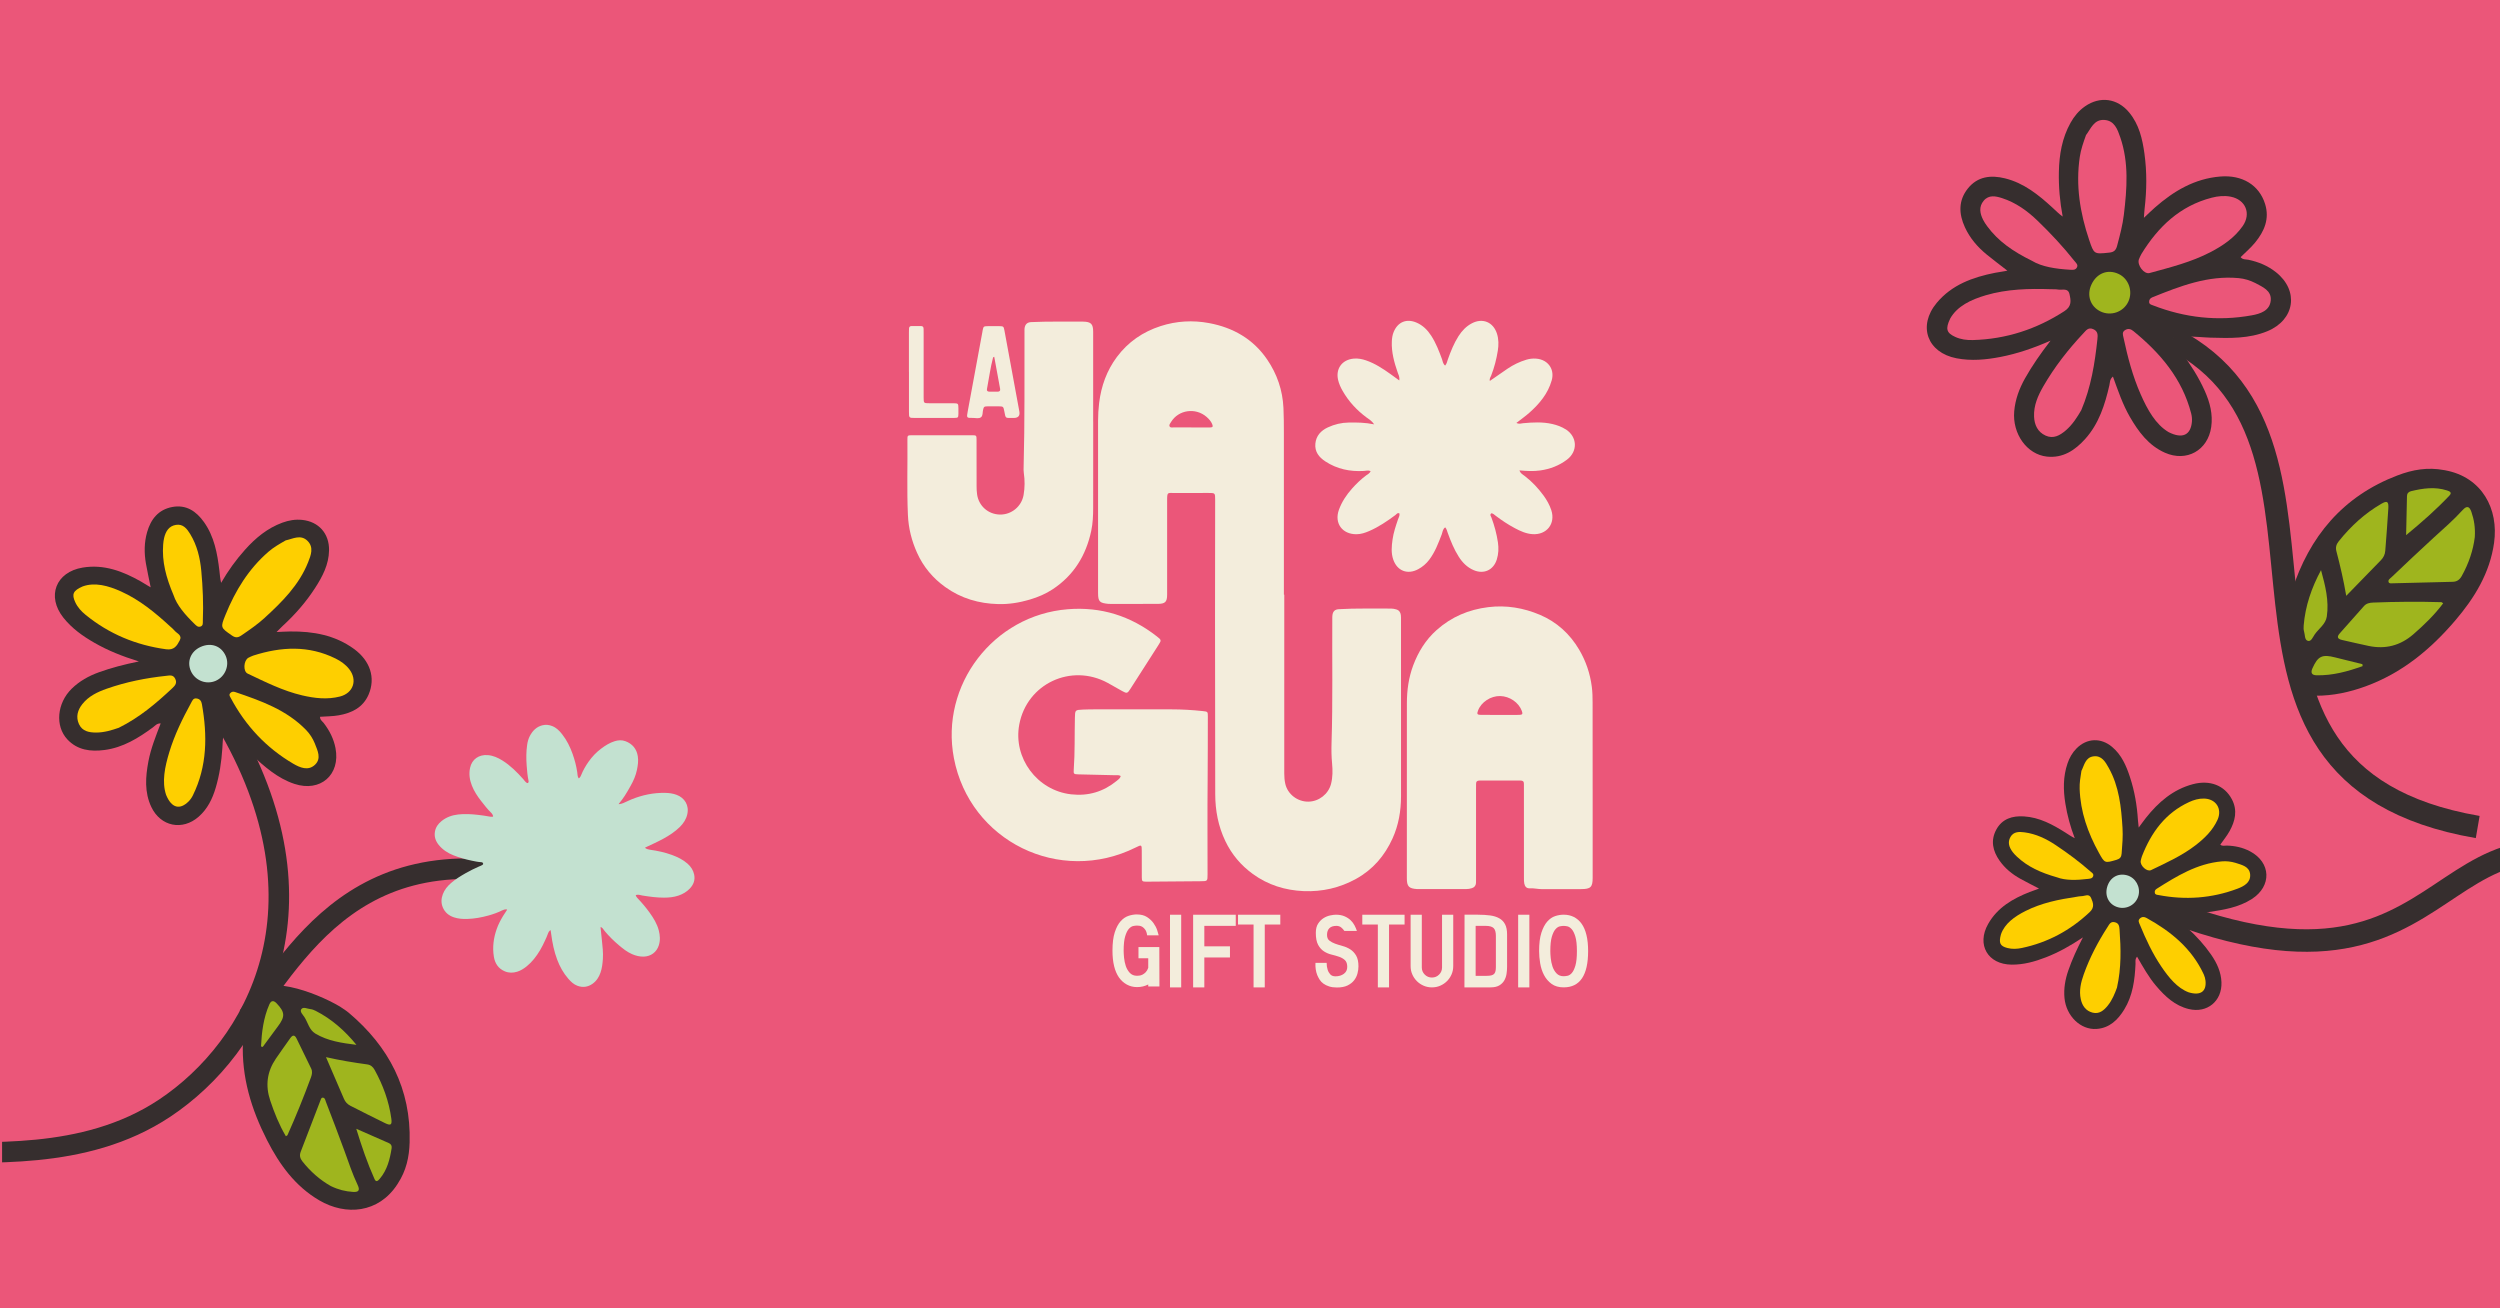 <svg width="1200" height="628" viewBox="0 0 1200 628" fill="none" xmlns="http://www.w3.org/2000/svg">
<g clip-path="url(#clip0_584_1150)">
<rect width="1200" height="628" fill="#EB5679"/>
<g clip-path="url(#clip1_584_1150)">
<path d="M616.452 285.44C616.452 314.033 616.452 342.626 616.443 371.21C616.443 372.894 616.57 374.569 616.933 376.198C618.049 381.214 622.769 384.836 627.979 384.791C633.081 384.746 637.628 381.16 638.89 376.298C639.725 373.066 639.707 369.77 639.407 366.538C639.09 363.179 639.035 359.838 639.144 356.506C639.779 336.632 639.38 316.749 639.498 296.875C639.498 296.314 639.498 295.753 639.58 295.2C639.834 293.389 640.796 292.52 642.593 292.412C650.98 291.914 659.376 292.185 667.763 292.113C668.58 292.113 669.334 292.285 670.114 292.493C671.548 292.873 672.229 293.86 672.411 295.236C672.51 296.024 672.483 296.83 672.483 297.627C672.483 325.821 672.483 354.016 672.492 382.21C672.492 389.245 671.321 396.063 668.417 402.464C664.659 410.749 658.977 417.413 650.889 421.867C643.065 426.186 634.624 428.106 625.756 427.735C616.869 427.354 608.637 424.801 601.348 419.504C595.611 415.33 591.236 410.142 588.159 403.714C584.737 396.561 583.331 389.037 583.312 381.223C583.231 353.029 583.222 324.834 583.213 296.64C583.213 277.708 583.258 258.785 583.276 239.852C583.276 236.602 583.258 236.611 579.918 236.62C574.635 236.638 569.352 236.62 564.06 236.647C560.275 236.665 560.221 235.914 560.221 240.577C560.221 249.758 560.221 258.947 560.221 268.128C560.221 273.878 560.221 279.627 560.221 285.376C560.221 288.935 559.331 289.84 555.655 289.867C550.772 289.904 545.889 289.876 541.005 289.876C538.527 289.876 536.04 289.876 533.562 289.876C533.081 289.876 532.6 289.913 532.119 289.867C527.88 289.451 527.072 288.862 527.072 284.634C527.072 266.906 527.072 249.169 527.072 231.441C527.072 221.617 527.072 211.794 527.072 201.97C527.072 199.1 527.245 196.23 527.59 193.378C528.579 185.31 531.248 177.859 536.131 171.313C541.495 164.124 548.575 159.271 557.108 156.518C564.723 154.065 572.502 153.621 580.335 155.079C591.908 157.233 601.521 162.72 608.228 172.544C612.994 179.525 615.653 187.293 616.062 195.831C616.252 199.906 616.252 203.971 616.261 208.036C616.279 233.831 616.27 259.636 616.27 285.431C616.325 285.431 616.379 285.431 616.443 285.431L616.452 285.44ZM571.803 205.166V205.193C574.835 205.193 577.857 205.229 580.889 205.175C582.096 205.157 582.323 204.759 581.887 203.681C581.315 202.242 580.308 201.11 579.155 200.114C573.872 195.514 565.685 196.682 562.1 202.558C561.7 203.21 561.001 203.926 561.437 204.713C561.827 205.42 562.735 205.157 563.425 205.157C566.212 205.175 569.007 205.157 571.794 205.157L571.803 205.166Z" fill="#F3EDDC"/>
<path d="M537.964 372.487C536.992 371.916 536.094 372.124 535.232 372.106C529.313 371.961 523.386 371.853 517.468 371.69C515.426 371.635 515.253 371.445 515.399 369.435C515.998 361.142 515.753 352.83 515.952 344.536C516.043 340.806 516.007 340.77 519.837 340.598C521.998 340.498 524.158 340.489 526.318 340.489C538.245 340.48 550.172 340.489 562.099 340.489C567.227 340.489 572.338 340.779 577.439 341.331C579.735 341.585 579.772 341.621 579.763 344.002C579.726 354.224 579.763 364.437 579.663 374.66C579.517 389.671 579.626 404.683 579.626 419.695C579.626 422.972 579.617 422.963 576.341 422.99C567.854 423.063 559.367 423.135 550.88 423.199C550.644 423.199 550.399 423.217 550.163 423.208C548.275 423.162 548.084 423.036 548.066 421.162C548.03 416.933 548.066 412.696 548.048 408.468C548.039 405.407 547.975 405.38 545.171 406.775C508.618 424.973 465.485 403.778 457.87 363.885C451.18 328.8 476.858 295.255 512.585 292.43C528.478 291.171 542.638 295.617 555.173 305.377C555.618 305.721 556.036 306.084 556.471 306.446C557.125 306.98 557.288 307.596 556.816 308.338C556.517 308.809 556.263 309.307 555.954 309.778C551.479 316.777 546.995 323.775 542.511 330.774C541.177 332.857 540.868 332.938 538.681 331.725C536.375 330.439 534.097 329.099 531.782 327.832C514.182 318.198 492.906 328.176 489.248 347.778C486.244 363.867 497.817 379.431 514.155 381.278C522.379 382.211 529.686 380.011 536.067 374.777C536.784 374.189 537.646 373.664 537.955 372.505L537.964 372.487Z" fill="#F3EDDC"/>
<path d="M764.476 378.965C764.476 393.099 764.476 407.232 764.476 421.356C764.476 425.829 763.523 426.762 758.949 426.771C752.704 426.771 746.459 426.744 740.223 426.789C738.226 426.807 736.293 426.273 734.278 426.391C732.798 426.481 731.945 425.585 731.655 424.091C731.491 423.24 731.491 422.343 731.491 421.474C731.482 407.105 731.491 392.736 731.482 378.358C731.482 377.643 731.446 376.919 731.473 376.204C731.5 375.063 730.91 374.655 729.839 374.664C723.277 374.682 716.714 374.682 710.152 374.664C709.08 374.664 708.5 375.099 708.518 376.222C708.536 377.018 708.5 377.815 708.5 378.612C708.5 392.981 708.5 407.35 708.5 421.728C708.5 422.443 708.527 423.167 708.472 423.883C708.382 425.123 707.71 425.947 706.512 426.318C705.595 426.608 704.669 426.771 703.689 426.762C696.082 426.744 688.485 426.753 680.879 426.753C680.643 426.753 680.398 426.753 680.162 426.753C676.231 426.481 675.287 425.494 675.287 421.547C675.287 393.524 675.26 365.502 675.306 337.479C675.315 331.304 676.159 325.202 678.328 319.407C680.761 312.924 684.301 307.121 689.583 302.421C696.691 296.093 704.951 292.598 714.336 291.439C722.986 290.361 731.301 291.774 739.188 295.124C747.267 298.555 753.539 304.259 758.023 311.883C761.272 317.406 763.251 323.336 764.068 329.647C764.395 332.164 764.449 334.736 764.449 337.289C764.486 351.178 764.467 365.076 764.467 378.965H764.476ZM719.782 343.165C722.895 343.165 726.018 343.201 729.131 343.147C730.774 343.12 731.019 342.721 730.493 341.282C729.013 337.207 724.638 334.192 720.082 334.102C715.57 334.011 711.041 336.954 709.489 340.983C708.808 342.749 709.017 343.12 710.914 343.147C713.873 343.192 716.823 343.156 719.782 343.156V343.165Z" fill="#F3EDDC"/>
<path d="M524.74 202.387C524.74 216.204 524.767 230.011 524.721 243.819C524.712 247.486 524.567 251.144 523.805 254.765C521.318 266.518 515.472 276.097 505.351 282.806C501.957 285.06 498.217 286.645 494.259 287.813C489.294 289.28 484.284 290.095 479.137 289.959C469.888 289.723 461.347 287.252 453.75 281.801C447.777 277.518 443.257 272.131 440.216 265.404C437.584 259.582 436.077 253.561 435.796 247.178C435.26 235.127 435.687 223.076 435.56 211.034C435.541 209.006 435.632 208.924 437.774 208.915C447.378 208.897 456.981 208.897 466.584 208.915C468.663 208.915 468.744 209.015 468.744 211.097C468.763 218.522 468.744 225.946 468.763 233.37C468.763 234.647 468.817 235.924 468.99 237.191C469.734 242.823 474.309 246.879 479.963 246.988C485.528 247.087 490.356 243.095 491.319 237.608C491.945 234.05 491.945 230.491 491.418 226.915C491.291 226.055 491.31 225.158 491.337 224.289C491.918 202.514 491.7 180.73 491.754 158.946C491.754 158.466 491.736 157.986 491.8 157.515C492.063 155.623 493.116 154.69 494.986 154.609C503.209 154.228 511.442 154.428 519.675 154.382C519.756 154.382 519.838 154.382 519.911 154.382C523.687 154.455 524.721 155.478 524.721 159.272C524.73 173.64 524.721 188.009 524.721 202.387H524.74Z" fill="#F3EDDC"/>
<path d="M477.005 156.552C477.885 156.552 478.766 156.534 479.646 156.552C481.661 156.597 481.752 156.643 482.133 158.653C483.141 163.985 484.103 169.327 485.083 174.66C486.481 182.275 487.879 189.889 489.286 197.495C489.667 199.571 488.771 200.612 486.599 200.618C486.435 200.618 486.281 200.618 486.118 200.618C482.405 200.555 482.796 201.107 482.042 197.277C481.625 195.132 481.543 195.077 479.401 195.041C477.64 195.014 475.879 195.005 474.118 195.041C472.357 195.077 472.221 195.204 471.849 196.843C471.586 198.002 471.822 199.496 470.923 200.238C469.861 201.116 468.3 200.582 466.966 200.6C463.925 200.646 463.925 200.6 464.497 197.513C466.829 184.882 469.162 172.243 471.495 159.612C471.568 159.223 471.604 158.825 471.695 158.435C472.076 156.715 472.167 156.624 473.882 156.561C474.917 156.525 475.961 156.561 477.005 156.552ZM477.232 171.238C476.796 171.482 476.687 171.5 476.678 171.555C475.353 176.562 474.726 181.695 473.737 186.766C473.583 187.544 474 187.979 474.799 187.988C476.151 188.006 477.513 187.997 478.865 188.006C479.764 188.006 480.227 187.59 480.064 186.675C479.138 181.596 478.203 176.525 477.232 171.247V171.238Z" fill="#F3EDDC"/>
<path d="M436.285 178.529C436.285 172.218 436.285 165.917 436.285 159.606C436.285 158.963 436.303 158.329 436.331 157.687C436.358 156.926 436.739 156.5 437.52 156.5C439.045 156.5 440.56 156.5 442.085 156.5C443.011 156.5 443.338 157.053 443.329 157.895C443.329 158.538 443.347 159.171 443.347 159.814C443.347 169.638 443.347 179.453 443.347 189.276C443.347 189.756 443.347 190.236 443.347 190.716C443.365 193.541 443.365 193.55 446.097 193.559C449.301 193.568 452.496 193.559 455.701 193.559C456.345 193.559 456.98 193.559 457.625 193.559C459.967 193.613 460.003 193.65 460.039 196.013C460.048 196.891 460.066 197.769 460.039 198.647C459.976 200.458 459.903 200.558 458.124 200.594C456.2 200.639 454.285 200.612 452.36 200.612C447.958 200.612 443.556 200.612 439.153 200.612C436.321 200.612 436.312 200.603 436.303 197.679C436.303 191.295 436.303 184.903 436.303 178.52L436.285 178.529Z" fill="#F3EDDC"/>
<path d="M751.543 206.099C749.555 204.822 747.359 204.034 745.062 203.509C740.433 202.45 735.768 202.713 731.102 203.138C730.14 203.229 729.178 203.69 727.871 203.002C730.158 201.21 732.264 199.743 734.161 198.05C738.963 193.776 743.011 188.932 744.808 182.612C745.498 180.195 745.217 177.94 744.191 176.148C742.902 173.884 740.451 172.354 737.265 172.137C735.695 172.028 734.161 172.209 732.645 172.662C729.414 173.631 726.419 175.088 723.632 176.963C720.791 178.873 717.995 180.856 715.1 182.866C714.846 181.752 715.463 181.028 715.771 180.249C717.278 176.401 718.295 172.427 718.948 168.352C719.393 165.582 719.402 162.811 718.522 160.104C716.743 154.599 711.678 152.498 706.531 155.169C703.799 156.591 701.739 158.764 700.096 161.335C697.863 164.821 696.356 168.651 694.967 172.526C694.613 173.531 694.45 174.636 693.66 175.478C692.544 174.581 692.526 173.386 692.153 172.372C690.728 168.506 689.258 164.667 687.007 161.181C685.228 158.42 682.968 156.138 679.891 154.834C675.116 152.806 670.959 154.545 668.98 159.298C668.372 160.756 668.154 162.277 668.082 163.843C667.846 169.058 669.225 173.966 670.896 178.819C671.268 179.896 671.939 180.937 671.64 182.603C670.015 181.426 668.69 180.458 667.356 179.498C663.725 176.908 660.003 174.473 655.737 172.997C653.822 172.336 651.87 171.947 649.837 172.128C644.21 172.617 641.033 176.935 642.294 182.395C642.73 184.251 643.511 185.971 644.455 187.619C647.368 192.726 651.271 196.927 655.991 200.422C657.108 201.246 658.379 201.925 659.622 203.69C655.165 202.785 651.29 202.767 647.405 202.821C643.901 202.866 640.543 203.672 637.384 205.139C634.062 206.678 631.729 209.15 631.375 212.953C631.012 216.837 633.1 219.472 636.177 221.482C641.795 225.158 648.013 226.452 654.648 226.054C655.719 225.991 656.799 225.619 657.916 226.145C657.48 227.213 656.518 227.62 655.755 228.191C653.25 230.074 650.999 232.229 648.93 234.565C646.252 237.58 644.037 240.93 642.667 244.733C640.37 251.134 644.291 256.494 651.126 256.431C653.286 256.413 655.292 255.743 657.244 254.891C661.773 252.927 665.822 250.183 669.761 247.25C670.315 246.833 670.759 245.964 671.74 246.453C671.948 247.521 671.358 248.391 671.041 249.305C669.961 252.465 668.899 255.634 668.427 258.948C667.973 262.144 667.673 265.385 668.735 268.518C670.614 274.059 675.625 275.988 680.762 273.199C682.841 272.076 684.602 270.573 686.036 268.672C688.831 264.978 690.42 260.713 692.054 256.449C692.471 255.362 692.444 254.022 693.697 253.126C694.414 253.905 694.586 254.882 694.913 255.788C696.356 259.763 697.935 263.683 700.223 267.268C701.993 270.048 704.253 272.33 707.312 273.652C712.231 275.779 716.861 273.652 718.458 268.572C719.311 265.874 719.411 263.122 719.003 260.324C718.395 256.241 717.324 252.284 715.889 248.418C715.653 247.784 714.927 247.078 715.871 246.363C716.715 246.453 717.251 247.06 717.859 247.512C720.782 249.74 723.85 251.777 727.099 253.506C729.759 254.928 732.509 256.186 735.577 256.394C742.43 256.856 746.742 251.351 744.627 244.878C743.792 242.324 742.466 239.997 740.887 237.834C738.309 234.311 735.359 231.161 731.883 228.49C731.011 227.82 729.85 227.322 729.341 225.792C732.881 226.108 736.076 226.28 739.299 225.819C744.037 225.149 748.357 223.501 752.16 220.622C757.434 216.629 757.144 209.666 751.561 206.072L751.543 206.099Z" fill="#F3EDDC"/>
<path d="M545.761 438.939C547.685 438.939 549.283 439.355 550.563 440.179C551.833 441.003 552.868 441.963 553.658 443.059C554.447 444.154 555.037 445.268 555.419 446.399C555.8 447.531 556.054 448.391 556.172 448.962H550.626C550.472 447.812 550.181 446.925 549.755 446.309C549.328 445.693 548.874 445.232 548.393 444.924C547.912 444.616 547.431 444.435 546.95 444.371C546.469 444.317 546.07 444.281 545.761 444.281C545.298 444.281 544.708 444.344 544 444.48C543.283 444.616 542.584 445.059 541.894 445.802C541.204 446.553 540.605 447.739 540.106 449.378C539.607 451.008 539.353 453.326 539.353 456.323C539.353 457.246 539.416 458.387 539.552 459.754C539.689 461.121 539.97 462.434 540.387 463.702C540.814 464.969 541.459 466.065 542.321 466.989C543.192 467.912 544.336 468.374 545.761 468.374C546.07 468.374 546.46 468.347 546.95 468.283C547.431 468.229 547.93 468.066 548.457 467.794C548.974 467.523 549.473 467.142 549.964 466.644C550.445 466.147 550.844 465.449 551.153 464.571V459.963H546.469V454.603H556.472L556.526 473.517H551.153V472.539C549.537 473.381 547.74 473.806 545.779 473.806C544.009 473.806 542.375 473.399 540.896 472.593C539.416 471.787 538.145 470.655 537.111 469.189C535.032 466.192 533.988 461.9 533.988 456.332C533.988 452.719 534.351 449.777 535.087 447.513C535.822 445.25 536.757 443.475 537.891 442.207C539.026 440.94 540.288 440.071 541.676 439.609C543.065 439.147 544.427 438.921 545.779 438.921L545.761 438.939Z" fill="#F3EDDC"/>
<path d="M561.6 473.944V439.058H566.973V473.944H561.6Z" fill="#F3EDDC"/>
<path d="M572.701 439.058H593.16V444.419H578.075V454.224H590.383V459.584H578.075V473.944H572.701V439.058Z" fill="#F3EDDC"/>
<path d="M594.259 439.058H614.546V443.785H607.085V473.944H601.711V443.785H594.25V439.058H594.259Z" fill="#F3EDDC"/>
<path d="M636.974 448.746C636.974 449.978 637.346 450.892 638.099 451.481C638.853 452.078 639.788 452.576 640.904 452.984C642.021 453.391 643.228 453.762 644.517 454.106C645.806 454.45 647.013 454.985 648.129 455.691C649.246 456.406 650.181 457.393 650.934 458.661C651.687 459.928 652.06 461.658 652.06 463.849C652.06 464.926 651.905 466.058 651.597 467.253C651.288 468.448 650.752 469.544 649.981 470.54C649.209 471.536 648.156 472.369 646.831 473.02C645.506 473.672 643.8 473.998 641.712 473.998C640.287 473.998 639.043 473.826 637.981 473.482C636.919 473.138 636.012 472.695 635.267 472.16C634.514 471.626 633.906 470.992 633.443 470.259C632.98 469.526 632.599 468.801 632.29 468.068C631.6 466.339 631.31 464.374 631.419 462.183H636.792C636.792 463.378 636.947 464.455 637.255 465.415C637.482 466.221 637.891 466.963 638.471 467.633C639.052 468.303 639.897 468.638 641.013 468.638C642.629 468.638 643.981 468.231 645.061 467.425C646.141 466.619 646.677 465.506 646.677 464.084C646.677 462.663 646.305 461.549 645.551 460.852C644.798 460.164 643.863 459.62 642.747 459.24C641.63 458.86 640.423 458.507 639.134 458.199C637.845 457.891 636.638 457.384 635.522 456.669C634.405 455.953 633.47 454.921 632.717 453.554C631.963 452.187 631.591 450.258 631.591 447.759C631.591 445.958 631.954 444.482 632.69 443.35C633.425 442.218 634.296 441.331 635.322 440.697C636.338 440.063 637.4 439.629 638.499 439.403C639.597 439.176 640.514 439.058 641.249 439.058C642.828 439.058 644.199 439.312 645.352 439.81C646.504 440.308 647.485 440.933 648.274 441.684C649.064 442.436 649.7 443.269 650.181 444.192C650.662 445.116 651.034 446.003 651.306 446.845H645.297C644.871 446.193 644.353 445.623 643.736 445.143C643.119 444.663 642.365 444.419 641.485 444.419C639.978 444.419 638.853 444.79 638.099 445.541C637.346 446.293 636.974 447.361 636.974 448.737V448.746Z" fill="#F3EDDC"/>
<path d="M653.911 439.058H674.198V443.785H666.737V473.944H661.364V443.785H653.902V439.058H653.911Z" fill="#F3EDDC"/>
<path d="M677.094 463.74V439.058H682.467V464.374C682.467 465.723 682.939 466.864 683.883 467.805C684.827 468.747 685.971 469.218 687.323 469.218C688.676 469.218 689.819 468.747 690.763 467.805C691.707 466.864 692.179 465.723 692.179 464.374V439.058H697.553V463.74C697.553 465.162 697.281 466.492 696.745 467.715C696.201 468.946 695.474 470.024 694.549 470.947C693.623 471.871 692.543 472.604 691.308 473.138C690.074 473.681 688.748 473.944 687.323 473.944C685.898 473.944 684.564 473.672 683.339 473.138C682.104 472.604 681.024 471.871 680.098 470.947C679.172 470.024 678.437 468.946 677.902 467.715C677.357 466.483 677.094 465.162 677.094 463.74Z" fill="#F3EDDC"/>
<path d="M709.409 439.06C711.569 439.06 713.502 439.178 715.218 439.404C716.933 439.631 718.395 440.083 719.611 440.762C720.827 441.432 721.762 442.383 722.416 443.615C723.069 444.846 723.396 446.458 723.396 448.458V464.14C723.396 465.218 723.305 466.331 723.133 467.481C722.96 468.631 722.588 469.69 722.034 470.65C721.472 471.61 720.673 472.398 719.638 473.013C718.594 473.629 717.215 473.937 715.472 473.937H702.928L702.982 439.051H709.4L709.409 439.06ZM718.023 464.14V449.264C718.023 447.463 717.669 446.195 716.951 445.489C716.234 444.783 714.973 444.42 713.166 444.42H708.31V468.405H713.457C714.455 468.405 715.254 468.332 715.853 468.178C716.452 468.024 716.906 467.771 717.215 467.427C717.523 467.083 717.732 466.639 717.85 466.105C717.968 465.571 718.023 464.91 718.023 464.14Z" fill="#F3EDDC"/>
<path d="M728.715 473.944V439.058H734.088V473.944H728.715Z" fill="#F3EDDC"/>
<path d="M759.122 443.325C761.237 446.249 762.299 450.65 762.299 456.526C762.299 468.133 758.387 473.937 750.562 473.937C748.211 473.937 746.278 473.375 744.753 472.262C743.228 471.148 742.03 469.745 741.141 468.052C740.251 466.358 739.634 464.484 739.289 462.429C738.944 460.374 738.771 458.4 738.771 456.517C738.771 452.904 739.135 449.961 739.87 447.698C740.605 445.434 741.54 443.651 742.675 442.365C743.809 441.079 745.071 440.201 746.46 439.739C747.848 439.278 749.21 439.051 750.562 439.051C752.378 439.051 754.002 439.413 755.446 440.147C756.889 440.88 758.114 441.93 759.113 443.316L759.122 443.325ZM750.562 468.586C751.025 468.586 751.624 468.522 752.35 468.387C753.086 468.251 753.785 467.807 754.456 467.065C755.128 466.313 755.709 465.127 756.19 463.488C756.671 461.859 756.916 459.541 756.916 456.544C756.916 453.547 756.662 451.175 756.163 449.536C755.663 447.906 755.064 446.711 754.375 445.96C753.685 445.208 752.977 444.764 752.269 444.629C751.552 444.493 750.989 444.429 750.562 444.429C750.099 444.429 749.509 444.493 748.801 444.629C748.084 444.764 747.385 445.208 746.696 445.96C746.006 446.711 745.407 447.897 744.907 449.536C744.408 451.166 744.154 453.502 744.154 456.544C744.154 457.431 744.218 458.554 744.354 459.921C744.49 461.288 744.771 462.61 745.189 463.896C745.615 465.181 746.26 466.286 747.122 467.21C747.994 468.133 749.137 468.595 750.562 468.595V468.586Z" fill="#F3EDDC"/>
</g>
<g clip-path="url(#clip2_584_1150)">
<path d="M-34.574 553.716C-7.879 552.052 40.005 557.927 79.088 531.881C122.77 502.77 161.196 434.993 107.836 345.495" stroke="#362E2E" stroke-width="9.853"/>
<path d="M120.592 362.141C119.383 361.039 118.238 359.863 117.243 358.897C106.287 348.253 107.321 350.317 106.733 359.126C106.294 365.69 105.354 372.001 103.534 378.15C101.961 383.457 99.589 388.311 95.361 392.021C87.563 398.862 77.079 396.729 72.634 387.348C69.284 380.278 69.839 372.863 71.235 365.464C72.403 359.253 74.78 353.379 77.132 347.222C75.245 347.189 74.438 348.377 73.45 349.104C66.413 354.291 59.062 358.829 50.176 359.998C43.531 360.87 37.177 360.106 32.329 354.91C26.345 348.492 27.337 337.504 34.438 330.555C38.13 326.942 42.571 324.468 47.448 322.701C53.392 320.55 59.49 318.967 66.663 317.486C58.636 315.012 51.792 312.247 45.359 308.564C39.739 305.35 34.516 301.638 30.435 296.499C22.294 286.253 26.744 274.579 39.702 272.433C49.918 270.742 58.975 274.218 67.641 279.118C68.801 279.773 69.919 280.496 71.06 281.185C71.345 281.357 71.633 281.515 72.329 281.917C71.505 277.83 70.696 274.215 70.06 270.574C69.171 265.49 69.183 260.407 70.624 255.397C72.407 249.176 76.047 244.623 82.639 243.364C89.365 242.084 94.221 245.4 97.933 250.634C102.849 257.568 104.329 265.647 105.301 273.857C105.529 275.797 105.654 277.749 106.137 279.765C109.473 273.984 113.28 268.696 117.654 263.821C122.683 258.214 128.36 253.507 135.549 250.871C138.629 249.744 141.768 249.211 145.03 249.549C153.025 250.375 158.078 256.143 157.946 264.148C157.831 271.009 154.78 276.769 151.195 282.307C146.831 289.055 141.563 295.052 135.644 300.485C134.852 301.21 134.115 302.003 132.747 303.371C135.454 303.257 137.383 303.126 139.315 303.107C150.311 302.991 160.788 304.842 169.912 311.489C177.731 317.189 180.353 325.407 176.941 333.358C174.241 339.65 168.841 342.249 162.566 343.352C159.65 343.867 156.638 343.834 153.618 344.055C153.555 345.553 154.745 346.22 155.442 347.128C158.189 350.709 160.178 354.644 161.037 359.079C163.518 371.896 153.775 380.375 141.34 376.272C133.086 373.545 126.859 367.861 120.629 362.175L120.592 362.141Z" fill="#362E2E"/>
<path d="M151.204 367.075C154.394 364.035 152.416 360.267 151.11 356.857L151.115 356.859C150.126 354.466 148.765 352.304 146.988 350.463C137.562 340.706 125.209 336.37 112.802 332.159C111.876 331.845 111.03 332.037 110.417 332.835C109.814 333.619 110.36 334.279 110.722 334.958C117.796 348.262 127.709 358.918 140.712 366.554C143.948 368.454 147.942 370.18 151.204 367.075Z" fill="#FECF00"/>
<path d="M167.587 321.14C165.835 318.919 163.554 317.324 161.06 316.092C148.139 309.702 134.937 310.405 121.612 314.661C120.8 315.018 119.936 315.293 119.185 315.748C116.9 317.138 116.629 322.263 118.858 323.319C127.368 327.358 135.811 331.619 145.05 333.78C151.005 335.171 157.086 335.888 163.164 334.335C169.629 332.684 171.716 326.388 167.587 321.14Z" fill="#FECF00"/>
<path d="M137.144 259.382C134.117 261.106 131.338 262.696 128.879 264.824C119.323 273.083 112.95 283.499 108.258 295.061C105.733 301.281 105.811 301.222 111.332 305.05C112.999 306.202 114.198 306.144 115.798 305.047L116.086 304.85C119.841 302.282 123.601 299.709 126.955 296.638C135.416 288.894 143.545 280.832 147.895 269.885C149.25 266.474 150.737 262.696 147.586 259.598C144.283 256.346 140.494 258.689 137.144 259.382Z" fill="#FECF00"/>
<path d="M78.314 261.451C77.71 269.5 79.633 277.062 83.322 285.712L83.32 285.708C84.857 290.436 88.87 295.132 93.37 299.488C94.169 300.26 94.983 301.176 96.237 300.75C97.618 300.277 97.322 298.975 97.365 297.909C97.689 289.92 97.356 281.944 96.618 274C96.043 267.789 94.587 261.719 91.283 256.318C89.78 253.861 87.913 251.377 84.467 251.936C81.044 252.493 79.543 255.076 78.79 258.167C78.53 259.237 78.396 260.351 78.314 261.451Z" fill="#FECF00"/>
<path d="M46.048 351.626C49.993 351.647 53.705 350.481 57.005 349.341L57.008 349.339C66.937 344.431 74.946 337.603 82.659 330.38C84.013 329.111 85.147 327.888 84.096 325.79C83.072 323.748 81.41 324.227 79.779 324.399C70.038 325.433 60.477 327.336 51.219 330.587C46.778 332.145 42.548 334.163 39.546 337.945C37.281 340.792 36.294 344.087 37.911 347.586C39.495 351.008 42.708 351.606 46.048 351.626Z" fill="#FECF00"/>
<path d="M92.571 381.8C99.509 367.721 99.57 352.954 96.9 337.924L96.902 337.928C96.645 336.486 95.94 335.481 94.367 335.259C92.733 335.03 92.316 336.303 91.747 337.345C87.587 344.949 83.777 352.739 81.261 361.042C79.129 368.073 77.618 375.259 79.727 381.546C82.359 387.954 86.326 388.817 90.462 384.754C91.314 383.918 92.041 382.874 92.571 381.8Z" fill="#FECF00"/>
<path d="M41.078 295.115C52.382 304.31 65.291 309.683 79.748 311.653L79.751 311.652C83.604 312.179 84.924 309.957 86.261 307.421C87.624 304.837 84.9 304.094 83.765 302.675C83.145 301.904 82.333 301.285 81.597 300.612C74.465 294.053 67.015 287.914 58.095 283.896C51.914 281.112 45.543 279.384 39.714 281.472C35.017 283.507 34.385 285.234 36.077 288.969C37.208 291.467 39.01 293.431 41.078 295.115Z" fill="#FECF00"/>
<path d="M96.332 310.502C91.601 312.61 89.607 317.475 91.595 322.046C93.605 326.667 98.996 328.797 103.562 326.782C108.146 324.759 110.325 319.274 108.323 314.796C106.195 310.03 101.308 308.282 96.332 310.502Z" fill="#C3E1D0"/>
<path d="M297 433.515C181.392 386.55 147.412 450.644 118.99 488.035" stroke="#362E2E" stroke-width="9.853"/>
<path d="M196.624 548.305C196.424 555.498 194.968 561.936 190.972 568.074L190.7 568.508C181.718 582.31 166.031 583.669 153.197 576.136C141.687 569.383 134.151 558.99 128.216 547.352C120.647 532.512 115.889 517.049 116.602 500.139C116.917 492.653 118.233 485.348 121.132 478.403C125.954 466.856 151.197 476.082 163.159 483.143C166.279 485.211 166.681 485.519 167.435 486.156C186.68 502.404 197.334 522.715 196.624 548.305Z" fill="#362E2E"/>
<path d="M186.71 548.711C187.757 549.174 188.151 550.069 187.979 551.168C187.15 556.472 185.865 561.604 182.266 565.83C181.475 566.759 180.543 567.675 179.781 565.97C176.347 558.323 173.646 550.415 171.011 541.814C176.664 544.295 181.694 546.492 186.713 548.715L186.71 548.711ZM176.244 510.914C177.946 511.15 179.009 512.084 179.814 513.539C183.86 520.876 186.714 528.62 187.835 536.952C188.237 539.936 187.613 540.446 184.804 539.092C179.223 536.404 173.722 533.549 168.189 530.766C166.741 530.039 165.728 528.91 165.093 527.435C162.299 520.955 159.508 514.474 156.472 507.425C163.354 508.997 169.785 510.032 176.241 510.913L176.244 510.914ZM149.019 484.382C149.875 484.462 150.752 484.813 151.529 485.211C159.238 489.143 165.565 494.774 171.09 501.522C164.19 500.661 157.376 499.711 151.352 496.109C148.413 494.354 147.827 490.848 146.114 488.182C145.376 487.033 143.761 485.581 144.637 484.402C145.595 483.109 147.529 484.241 149.02 484.378L149.019 484.382ZM125.281 502.298C125.631 495.398 126.446 488.578 129.281 482.127C130.146 480.159 131.345 480.085 132.807 481.632C136.831 485.89 136.932 487.953 133.366 492.691C130.917 495.946 128.527 499.247 126.109 502.526C125.833 502.449 125.557 502.376 125.281 502.298ZM129.669 528.12C127.295 521.009 128.206 514.361 132.402 508.175C134.65 504.869 136.992 501.635 139.292 498.367C140.416 496.772 141.415 496.543 142.377 498.543C144.687 503.346 147.053 508.117 149.372 512.916C150.049 514.316 149.772 515.753 149.262 517.135C145.805 526.509 142.068 535.775 137.977 544.891C137.904 545.047 137.64 545.115 137.215 545.385C133.982 539.92 131.659 534.09 129.665 528.119L129.669 528.12ZM158.75 569.283C153.708 566.449 149.056 562.418 145.162 557.477C144.03 556.038 143.655 554.607 144.335 552.858C147.497 544.694 150.615 536.512 153.762 528.342C153.993 527.742 154.178 526.854 154.9 526.869C156.004 526.891 156.118 528.049 156.414 528.818C159.418 536.664 162.457 544.5 165.322 552.397C167.327 557.924 169.169 563.509 171.687 568.824C172.906 571.395 172.094 572.282 169.449 572.12C165.868 571.898 162.442 571.085 158.75 569.287L158.75 569.283Z" fill="#9FB51E"/>
<path d="M296.967 386.025C297.759 385.959 298.492 385.757 299.197 385.467C300.542 384.914 301.826 384.222 303.177 383.677C308.319 381.603 313.643 380.479 319.206 380.576C321.135 380.61 323.027 380.853 324.837 381.546C328.586 382.978 330.9 386.502 329.889 390.891C329.338 393.285 328.05 395.249 326.323 396.947C324.011 399.218 321.328 400.976 318.501 402.527C315.766 404.028 312.92 405.303 310.101 406.63C310.015 406.672 309.928 406.714 309.838 406.752C309.573 406.867 309.607 406.987 309.824 407.125C310.489 407.555 311.229 407.769 312.003 407.876C315.601 408.376 319.144 409.127 322.559 410.384C325.255 411.376 327.828 412.624 330.008 414.54C331.61 415.95 332.763 417.68 333.201 419.796C333.739 422.392 332.915 424.607 331.129 426.492C329.611 428.09 327.758 429.166 325.686 429.878C323.419 430.656 321.072 430.864 318.7 430.872C315.23 430.883 311.812 430.399 308.395 429.861C307.87 429.778 307.354 429.635 306.833 429.526C306.423 429.442 306.012 429.462 305.603 429.537C305.111 429.628 305.074 429.7 305.318 430.156C305.514 430.52 305.758 430.851 306.044 431.151C308.129 433.337 310.079 435.643 311.843 438.099C313.712 440.7 315.38 443.416 316.203 446.554C316.828 448.949 316.999 451.363 316.23 453.767C315.19 457.011 312.478 459.051 309.063 459.175C307.097 459.246 305.246 458.777 303.449 458.011C301.032 456.977 299.01 455.356 297.023 453.68C294.598 451.635 292.356 449.411 290.315 446.981C289.979 446.583 289.689 446.148 289.368 445.736C289.165 445.474 288.921 445.258 288.63 445.097C288.536 445.043 288.425 444.97 288.323 445.027C288.205 445.095 288.271 445.226 288.281 445.328C288.487 447.294 288.704 449.258 288.903 451.226C289.215 454.253 289.591 457.279 289.376 460.334C289.222 462.54 288.978 464.734 288.25 466.84C287.504 469.012 286.303 470.883 284.403 472.226C282.163 473.805 279.729 474.129 277.15 473.17C275.363 472.507 274.045 471.231 272.819 469.832C270.431 467.108 268.714 463.994 267.443 460.614C265.957 456.662 265.126 452.56 264.579 448.387C264.507 447.834 264.401 447.286 264.329 446.732C264.286 446.409 264.184 446.439 263.974 446.616C263.515 447.008 263.223 447.51 263.041 448.066C262.648 449.267 262.099 450.402 261.569 451.547C260.837 453.13 260.072 454.701 259.173 456.199C257.452 459.066 255.448 461.697 252.832 463.818C251.449 464.939 249.957 465.893 248.24 466.424C246.245 467.042 244.239 467.06 242.295 466.234C239.202 464.92 237.578 462.447 237.054 459.225C236.311 454.66 236.905 450.213 238.435 445.869C239.202 443.697 240.27 441.672 241.447 439.702C242.031 438.727 242.678 437.787 243.312 436.839C243.478 436.592 243.408 436.535 243.155 436.513C242.351 436.446 241.617 436.678 240.917 437.03C238.897 438.049 236.768 438.803 234.595 439.409C231.199 440.355 227.748 441.004 224.21 441.097C222.067 441.154 219.938 441.01 217.887 440.324C215.424 439.499 213.555 437.971 212.537 435.531C211.67 433.446 211.767 431.337 212.546 429.248C213.353 427.078 214.78 425.352 216.506 423.854C218.669 421.977 221.105 420.496 223.582 419.081C225.638 417.905 227.764 416.877 229.928 415.919C230.402 415.708 230.917 415.573 231.35 415.276C231.604 415.098 231.973 414.967 231.909 414.55C231.846 414.133 231.528 413.873 231.011 413.848C229.453 413.77 227.938 413.435 226.42 413.12C223.422 412.501 220.489 411.662 217.643 410.538C214.905 409.456 212.492 407.883 210.614 405.59C209.059 403.69 208.324 401.523 208.792 399.049C209.182 396.997 210.336 395.413 211.929 394.125C214.262 392.235 216.98 391.275 219.93 390.946C223.055 390.596 226.179 390.77 229.291 391.118C231.195 391.331 233.091 391.595 234.975 391.954C235.438 392.042 235.908 392.083 236.386 392.038C236.694 392.007 236.74 391.875 236.663 391.604C236.508 391.063 236.232 390.599 235.837 390.214C233.979 388.407 232.401 386.362 230.818 384.323C229.095 382.103 227.565 379.757 226.523 377.132C225.431 374.381 225.006 371.531 225.621 368.606C226.505 364.378 229.942 362.121 234.124 362.452C236.72 362.657 238.999 363.689 241.177 365.054C245.032 367.473 248.194 370.652 251.191 374.021C251.64 374.526 251.989 375.124 252.542 375.535C252.787 375.718 253.018 376 253.376 375.823C253.666 375.681 253.805 375.265 253.708 374.82C253.179 372.407 252.994 369.951 252.804 367.498C252.55 364.179 252.552 360.858 253.028 357.553C253.244 356.043 253.63 354.572 254.347 353.223C255.669 350.747 257.515 348.847 260.343 348.139C261.96 347.735 263.54 347.901 265.083 348.52C267.069 349.312 268.507 350.76 269.798 352.401C272.066 355.284 273.665 358.517 274.877 361.962C275.886 364.829 276.657 367.758 277.092 370.768C277.176 371.357 277.181 371.955 277.306 372.536C277.365 372.811 277.464 373.071 277.599 373.316C277.789 373.67 277.837 373.669 278.12 373.402C278.509 373.034 278.752 372.571 278.944 372.085C279.867 369.763 281.106 367.616 282.543 365.578C284.202 363.219 286.163 361.149 288.462 359.409C290.471 357.889 292.588 356.546 295.017 355.786C296.739 355.246 298.489 355.131 300.198 355.77C303.568 357.034 305.59 359.458 306.15 363.029C306.496 365.23 306.177 367.407 305.729 369.565C305.169 372.265 304.084 374.754 302.731 377.141C301.793 378.797 300.885 380.473 299.829 382.054C298.994 383.306 298.111 384.519 297.151 385.675C297.082 385.757 296.991 385.826 296.965 386.014L296.967 386.025Z" fill="#C3E1D0"/>
<path d="M1013.01 425.227C1189.7 508.355 1157.92 361.626 1273.41 425.107" stroke="#362E2E" stroke-width="10.8"/>
<path d="M1060.99 162.072C1059.2 162.021 1057.4 161.863 1055.89 161.771C1039.18 160.759 1041.51 161.735 1047.32 169.475C1051.65 175.243 1055.38 181.158 1058.26 187.568C1060.75 193.103 1062.25 198.832 1061.39 204.938C1059.8 216.196 1049.56 221.919 1039.16 217.302C1031.32 213.823 1026.48 207.265 1022.35 200.119C1018.89 194.123 1016.66 187.543 1014.21 180.745C1012.62 182.067 1012.8 183.631 1012.5 184.941C1010.36 194.282 1007.5 203.307 1000.95 210.632C996.051 216.107 990.225 220.014 982.482 219.163C972.922 218.108 965.891 208.269 966.823 197.419C967.309 191.777 969.229 186.546 972.019 181.592C975.42 175.555 979.355 169.881 984.257 163.522C975.817 167.205 968.155 169.799 960.177 171.339C953.209 172.686 946.216 173.336 939.151 171.983C925.062 169.289 920.414 156.408 929.646 145.361C936.925 136.653 946.936 133.066 957.64 130.942C959.072 130.657 960.518 130.459 961.958 130.216C962.318 130.155 962.67 130.081 963.536 129.917C959.93 127.11 956.673 124.685 953.542 122.114C949.168 118.525 945.545 114.293 943.16 109.1C940.195 102.656 939.964 96.271 944.542 90.512C949.215 84.641 955.62 83.924 962.447 85.62C971.488 87.866 978.494 93.521 985.171 99.648C986.747 101.097 988.246 102.63 990.089 103.959C988.728 96.772 988.111 89.656 988.26 82.478C988.43 74.224 989.782 66.255 993.872 58.925C995.625 55.787 997.852 53.1 1000.8 51.048C1008.04 46.02 1016.36 47.2 1021.97 53.945C1026.78 59.729 1028.36 66.696 1029.35 73.86C1030.54 82.587 1030.45 91.336 1029.42 100.082C1029.28 101.25 1029.23 102.436 1029.07 104.551C1031.24 102.521 1032.75 101.033 1034.34 99.636C1043.4 91.679 1053.43 85.726 1065.76 84.727C1076.33 83.874 1084.38 88.827 1087.23 97.873C1089.49 105.031 1086.86 111.051 1082.43 116.454C1080.38 118.967 1077.85 121.091 1075.5 123.435C1076.52 124.724 1077.99 124.428 1079.21 124.684C1084.06 125.696 1088.52 127.543 1092.41 130.614C1103.63 139.49 1101.6 153.501 1088.33 158.981C1079.52 162.616 1070.29 162.345 1061.05 162.074L1060.99 162.072Z" fill="#362E2E"/>
<path d="M1089.95 144.288C1090.43 139.481 1086.09 137.765 1082.57 135.865L1082.57 135.863C1080.04 134.582 1077.37 133.758 1074.57 133.499C1059.77 132.13 1046.4 137.359 1033.08 142.729C1032.09 143.131 1031.52 143.895 1031.58 144.996C1031.64 146.078 1032.57 146.237 1033.35 146.543C1048.74 152.539 1064.6 154.307 1080.86 151.356C1084.91 150.621 1089.46 149.2 1089.95 144.288Z" fill="#EB5679"/>
<path d="M1070.73 94.409C1067.68 93.815 1064.65 94.121 1061.69 94.88C1046.39 98.807 1035.92 108.83 1027.89 121.892C1027.47 122.769 1026.95 123.615 1026.65 124.53C1025.75 127.319 1029.19 131.77 1031.79 131.055C1041.75 128.328 1051.81 125.832 1061.04 121.022C1066.98 117.921 1072.54 114.169 1076.48 108.534C1080.68 102.54 1077.91 95.817 1070.73 94.409Z" fill="#EB5679"/>
<path d="M1001.28 64.857C999.998 68.453 998.825 71.761 998.303 75.288C996.267 88.98 998.418 102.191 1002.79 115.153C1005.1 122.029 1005.16 122.023 1012.17 121.287L1012.48 121.255C1014.69 121.02 1015.64 120.116 1016.19 118.06L1016.29 117.691C1017.57 112.872 1018.86 108.046 1019.45 103.097C1020.94 90.614 1021.93 78.104 1017.72 65.898C1016.41 62.095 1014.94 57.893 1010.11 57.571C1005.04 57.23 1003.57 61.886 1001.28 64.857Z" fill="#EB5679"/>
<path d="M953.877 108.634C959.129 115.753 966.133 120.661 975.382 125.212L975.378 125.21C980.036 128.04 986.727 129.073 993.58 129.475C994.796 129.544 996.126 129.724 996.865 128.473C997.674 127.094 996.497 126.223 995.77 125.307C990.329 118.437 984.35 112.048 978.058 105.974C973.14 101.225 967.59 97.222 960.983 95.097C957.979 94.13 954.651 93.4 952.187 96.329C949.742 99.238 950.341 102.457 951.925 105.565C952.474 106.638 953.159 107.661 953.877 108.634Z" fill="#EB5679"/>
<path d="M991.533 206.626C994.826 203.824 997.076 200.202 999.003 196.895L999.005 196.891C1003.75 185.715 1005.52 174.316 1006.76 162.8C1006.98 160.778 1007.05 158.95 1004.68 157.96C1002.37 156.994 1001.33 158.581 1000.1 159.889C992.741 167.713 986.157 176.129 980.789 185.449C978.213 189.918 976.141 194.619 976.35 199.908C976.503 203.892 978.039 207.336 981.884 209.087C985.646 210.798 988.744 208.998 991.533 206.626Z" fill="#EB5679"/>
<path d="M1051.76 198.439C1047.46 181.781 1036.95 169.467 1023.99 158.888L1023.99 158.89C1022.75 157.875 1021.45 157.544 1019.98 158.484C1018.46 159.463 1019.02 160.818 1019.29 162.091C1021.27 171.383 1023.68 180.58 1027.52 189.277C1030.78 196.643 1034.66 203.694 1040.91 207.41C1047.67 210.853 1051.59 208.734 1052.12 202.402C1052.23 201.098 1052.09 199.711 1051.76 198.439Z" fill="#EB5679"/>
<path d="M947.004 163.224C962.97 162.784 977.538 158.019 990.958 149.321L990.96 149.317C994.538 147.001 994.046 144.211 993.345 141.148C992.629 138.027 989.835 139.357 987.877 138.989C986.811 138.792 985.694 138.858 984.601 138.825C973.986 138.474 963.407 138.699 953.123 141.737C945.997 143.843 939.468 146.961 936.117 152.864C933.67 157.912 934.379 159.799 938.454 161.693C941.18 162.96 944.082 163.304 947.004 163.224Z" fill="#EB5679"/>
<path d="M1003.92 136.509C1001.49 141.643 1003.31 147.11 1008.23 149.488C1013.21 151.89 1019.21 149.806 1021.56 144.867C1023.92 139.909 1021.81 133.794 1016.95 131.504C1011.77 129.065 1006.46 131.107 1003.92 136.509Z" fill="#9FB51E"/>
<path d="M1150.78 228.203C1158.15 225.395 1165.28 224.173 1173.18 225.65L1173.73 225.744C1191.47 229.062 1199.42 244.383 1197.16 260.538C1195.14 275.026 1187.77 287.012 1178.47 297.897C1166.6 311.78 1152.93 323.075 1135.51 329.435C1127.79 332.251 1119.84 333.977 1111.59 333.948C1097.87 333.901 1096.65 304.466 1098.79 289.391C1099.58 285.365 1099.72 284.83 1100.05 283.798C1108.45 257.5 1124.56 238.201 1150.78 228.203Z" fill="#362E2E"/>
<path d="M1155.35 238.078C1155.38 236.824 1156.12 236.049 1157.31 235.763C1163.03 234.381 1168.76 233.534 1174.55 235.409C1175.82 235.822 1177.14 236.383 1175.73 237.869C1169.43 244.549 1162.55 250.597 1154.94 256.868C1155.08 250.103 1155.2 244.088 1155.35 238.073L1155.35 238.078ZM1121.45 264.508C1120.97 262.685 1121.47 261.218 1122.61 259.793C1128.35 252.622 1135 246.487 1142.97 241.863C1145.82 240.205 1146.6 240.624 1146.4 244.037C1146.02 250.816 1145.43 257.583 1144.93 264.354C1144.8 266.125 1144.08 267.624 1142.85 268.885C1137.46 274.429 1132.06 279.97 1126.19 285.998C1124.9 278.368 1123.26 271.42 1121.45 264.512L1121.45 264.508ZM1105.97 303.197C1105.69 302.297 1105.68 301.262 1105.76 300.308C1106.52 290.852 1109.57 282.085 1114.09 273.663C1116.11 281.012 1118 288.312 1116.87 295.923C1116.33 299.635 1113.02 301.697 1111.04 304.548C1110.18 305.778 1109.39 308.021 1107.83 307.628C1106.12 307.199 1106.45 304.766 1105.97 303.198L1105.97 303.197ZM1134.06 319.74C1126.93 322.276 1119.68 324.306 1111.95 324.136C1109.6 324.084 1109.02 322.9 1109.98 320.771C1112.6 314.912 1114.65 313.946 1120.94 315.573C1125.27 316.691 1129.61 317.73 1133.95 318.806C1133.98 319.118 1134.02 319.428 1134.06 319.74ZM1158.38 304.482C1152.17 309.864 1145.06 311.725 1137.03 310.065C1132.74 309.173 1128.49 308.155 1124.21 307.194C1122.13 306.724 1121.47 305.807 1123.1 303.995C1127 299.643 1130.84 295.249 1134.73 290.89C1135.86 289.618 1137.43 289.297 1139.05 289.234C1149.99 288.811 1160.94 288.716 1171.89 289.042C1172.08 289.05 1172.26 289.29 1172.71 289.607C1168.53 295.171 1163.59 299.965 1158.38 304.486L1158.38 304.482ZM1187.9 257.784C1187.14 264.079 1185 270.479 1181.63 276.493C1180.65 278.243 1179.35 279.221 1177.3 279.265C1167.7 279.481 1158.11 279.749 1148.52 279.983C1147.81 280 1146.83 280.185 1146.55 279.447C1146.11 278.32 1147.23 277.719 1147.89 277.097C1154.58 270.769 1161.24 264.408 1168.04 258.199C1172.8 253.854 1177.69 249.648 1182.02 244.871C1184.11 242.56 1185.35 243.012 1186.29 245.759C1187.57 249.48 1188.18 253.29 1187.9 257.783L1187.9 257.784Z" fill="#9FB51E"/>
<path d="M1189.3 396.968C1040.13 371.286 1142.39 213.697 1042.78 162.466" stroke="#362E2E" stroke-width="10.8"/>
<path d="M1059.86 437.843C1058.45 438.059 1057.02 438.191 1055.81 438.335C1042.54 439.928 1044.52 440.36 1050.18 445.61C1054.41 449.522 1058.18 453.635 1061.36 458.258C1064.11 462.25 1066.1 466.535 1066.3 471.453C1066.66 480.523 1059.43 486.479 1050.61 484.338C1043.95 482.725 1039.22 478.265 1034.95 473.242C1031.37 469.029 1028.68 464.179 1025.79 459.189C1024.73 460.455 1025.09 461.657 1025.05 462.73C1024.7 470.371 1023.74 477.869 1019.64 484.556C1016.58 489.556 1012.56 493.457 1006.36 493.894C998.698 494.431 991.771 487.707 990.953 479.052C990.529 474.552 991.29 470.17 992.773 465.88C994.582 460.653 996.863 455.635 999.805 449.94C993.702 454.038 988.055 457.17 982.008 459.519C976.728 461.572 971.329 463.081 965.587 463.027C954.137 462.924 948.647 453.471 954.32 443.476C958.793 435.597 966.144 431.35 974.247 428.153C975.331 427.725 976.439 427.363 977.535 426.966C977.809 426.867 978.075 426.758 978.732 426.506C975.499 424.817 972.594 423.377 969.767 421.805C965.82 419.611 962.37 416.804 959.755 413.067C956.506 408.429 955.413 403.447 958.186 398.27C961.018 392.992 965.946 391.514 971.55 391.871C978.972 392.344 985.282 395.785 991.401 399.643C992.846 400.556 994.242 401.546 995.879 402.327C993.784 396.876 992.283 391.376 991.375 385.717C990.33 379.21 990.254 372.758 992.419 366.417C993.347 363.702 994.713 361.273 996.739 359.241C1001.7 354.258 1008.41 353.996 1013.78 358.493C1018.38 362.349 1020.62 367.594 1022.41 373.081C1024.6 379.764 1025.78 386.649 1026.21 393.665C1026.27 394.603 1026.41 395.54 1026.58 397.224C1028 395.32 1028.97 393.936 1030.02 392.611C1035.99 385.069 1043.02 378.962 1052.56 376.416C1060.74 374.235 1067.78 376.976 1071.31 383.674C1074.1 388.974 1072.9 394.077 1070.19 398.952C1068.94 401.219 1067.26 403.249 1065.74 405.425C1066.73 406.292 1067.84 405.85 1068.84 405.876C1072.79 405.979 1076.56 406.793 1080.05 408.65C1090.13 414.018 1090.53 425.312 1080.9 431.511C1074.5 435.624 1067.2 436.73 1059.91 437.837L1059.86 437.843Z" fill="#362E2E"/>
<path d="M1080.07 419.739C1079.76 415.896 1076.1 415.168 1073.07 414.179L1073.07 414.176C1070.9 413.531 1068.68 413.267 1066.45 413.462C1054.62 414.501 1044.87 420.516 1035.18 426.637C1034.46 427.094 1034.12 427.775 1034.33 428.631C1034.53 429.472 1035.28 429.465 1035.94 429.593C1048.88 432.105 1061.59 431.229 1073.94 426.589C1077.01 425.433 1080.38 423.667 1080.07 419.739Z" fill="#FECF00"/>
<path d="M1057.84 383.31C1055.37 383.279 1053.03 383.952 1050.82 384.97C1039.36 390.24 1032.57 399.607 1028.13 411.013C1027.92 411.761 1027.64 412.5 1027.53 413.261C1027.22 415.581 1030.56 418.586 1032.5 417.652C1039.93 414.088 1047.48 410.69 1054.03 405.596C1058.26 402.312 1062.09 398.57 1064.38 393.582C1066.82 388.275 1063.69 383.391 1057.84 383.31Z" fill="#FECF00"/>
<path d="M999.082 370.018C998.589 373.025 998.14 375.791 998.234 378.635C998.59 389.68 1002.17 399.749 1007.45 409.305C1010.29 414.447 1010.29 414.361 1015.93 412.713C1017.63 412.213 1018.26 411.367 1018.39 409.674L1018.41 409.37C1018.73 405.402 1019.05 401.428 1018.81 397.457C1018.2 387.439 1017.19 377.472 1012.14 368.487C1010.57 365.688 1008.82 362.597 1004.98 363.034C1000.95 363.49 1000.46 367.358 999.082 370.018Z" fill="#FECF00"/>
<path d="M968.104 411.17C973.245 416.011 979.447 418.865 987.361 421.119L987.358 421.118C991.42 422.675 996.822 422.531 1002.26 421.869C1003.23 421.749 1004.3 421.7 1004.7 420.613C1005.14 419.413 1004.09 418.898 1003.39 418.282C998.133 413.664 992.525 409.499 986.715 405.628C982.174 402.6 977.244 400.249 971.751 399.523C969.254 399.193 966.536 399.095 965.019 401.747C963.514 404.381 964.444 406.823 966.132 409.038C966.717 409.803 967.401 410.508 968.104 411.17Z" fill="#FECF00"/>
<path d="M1011.67 482.755C1013.86 480.084 1015.11 476.918 1016.15 474.045L1016.15 474.042C1018.28 464.587 1018.04 455.381 1017.38 446.159C1017.26 444.54 1017.05 443.094 1015.05 442.655C1013.09 442.227 1012.5 443.621 1011.72 444.825C1007.06 452.02 1003.09 459.57 1000.21 467.657C998.825 471.534 997.869 475.522 998.789 479.647C999.478 482.754 1001.18 485.239 1004.45 486.065C1007.64 486.872 1009.82 485.016 1011.67 482.755Z" fill="#FECF00"/>
<path d="M1057.81 467.724C1052.05 455.254 1042.04 447.084 1030.35 440.626L1030.35 440.627C1029.23 440.008 1028.16 439.934 1027.14 440.882C1026.09 441.867 1026.72 442.852 1027.12 443.812C1030 450.828 1033.2 457.707 1037.46 463.989C1041.07 469.31 1045.13 474.293 1050.56 476.319C1056.37 478.057 1059.14 475.834 1058.65 470.785C1058.55 469.745 1058.24 468.676 1057.81 467.724Z" fill="#FECF00"/>
<path d="M970.502 455.026C982.978 452.4 993.739 446.578 1003.04 437.83L1003.04 437.827C1005.52 435.497 1004.73 433.375 1003.74 431.07C1002.74 428.721 1000.73 430.165 999.142 430.155C998.277 430.152 997.409 430.364 996.545 430.494C988.158 431.734 979.882 433.422 972.239 437.276C966.943 439.948 962.26 443.33 960.472 448.444C959.27 452.758 960.097 454.139 963.568 455.045C965.89 455.65 968.218 455.506 970.502 455.026Z" fill="#FECF00"/>
<path d="M1011.39 425.917C1010.22 430.295 1012.43 434.33 1016.63 435.494C1020.88 436.671 1025.3 434.177 1026.44 429.962C1027.59 425.73 1025.06 421.229 1020.91 420.125C1016.5 418.949 1012.62 421.311 1011.39 425.917Z" fill="#C3E1D0"/>
</g>
</g>
<defs>
<clipPath id="clip0_584_1150">
<rect width="1200" height="628" fill="white"/>
</clipPath>
<clipPath id="clip1_584_1150">
<rect width="328.972" height="320" fill="white" transform="translate(435.514 154)"/>
</clipPath>
<clipPath id="clip2_584_1150">
<rect width="1199" height="639.8" fill="white" transform="translate(1 -6)"/>
</clipPath>
</defs>
</svg>
